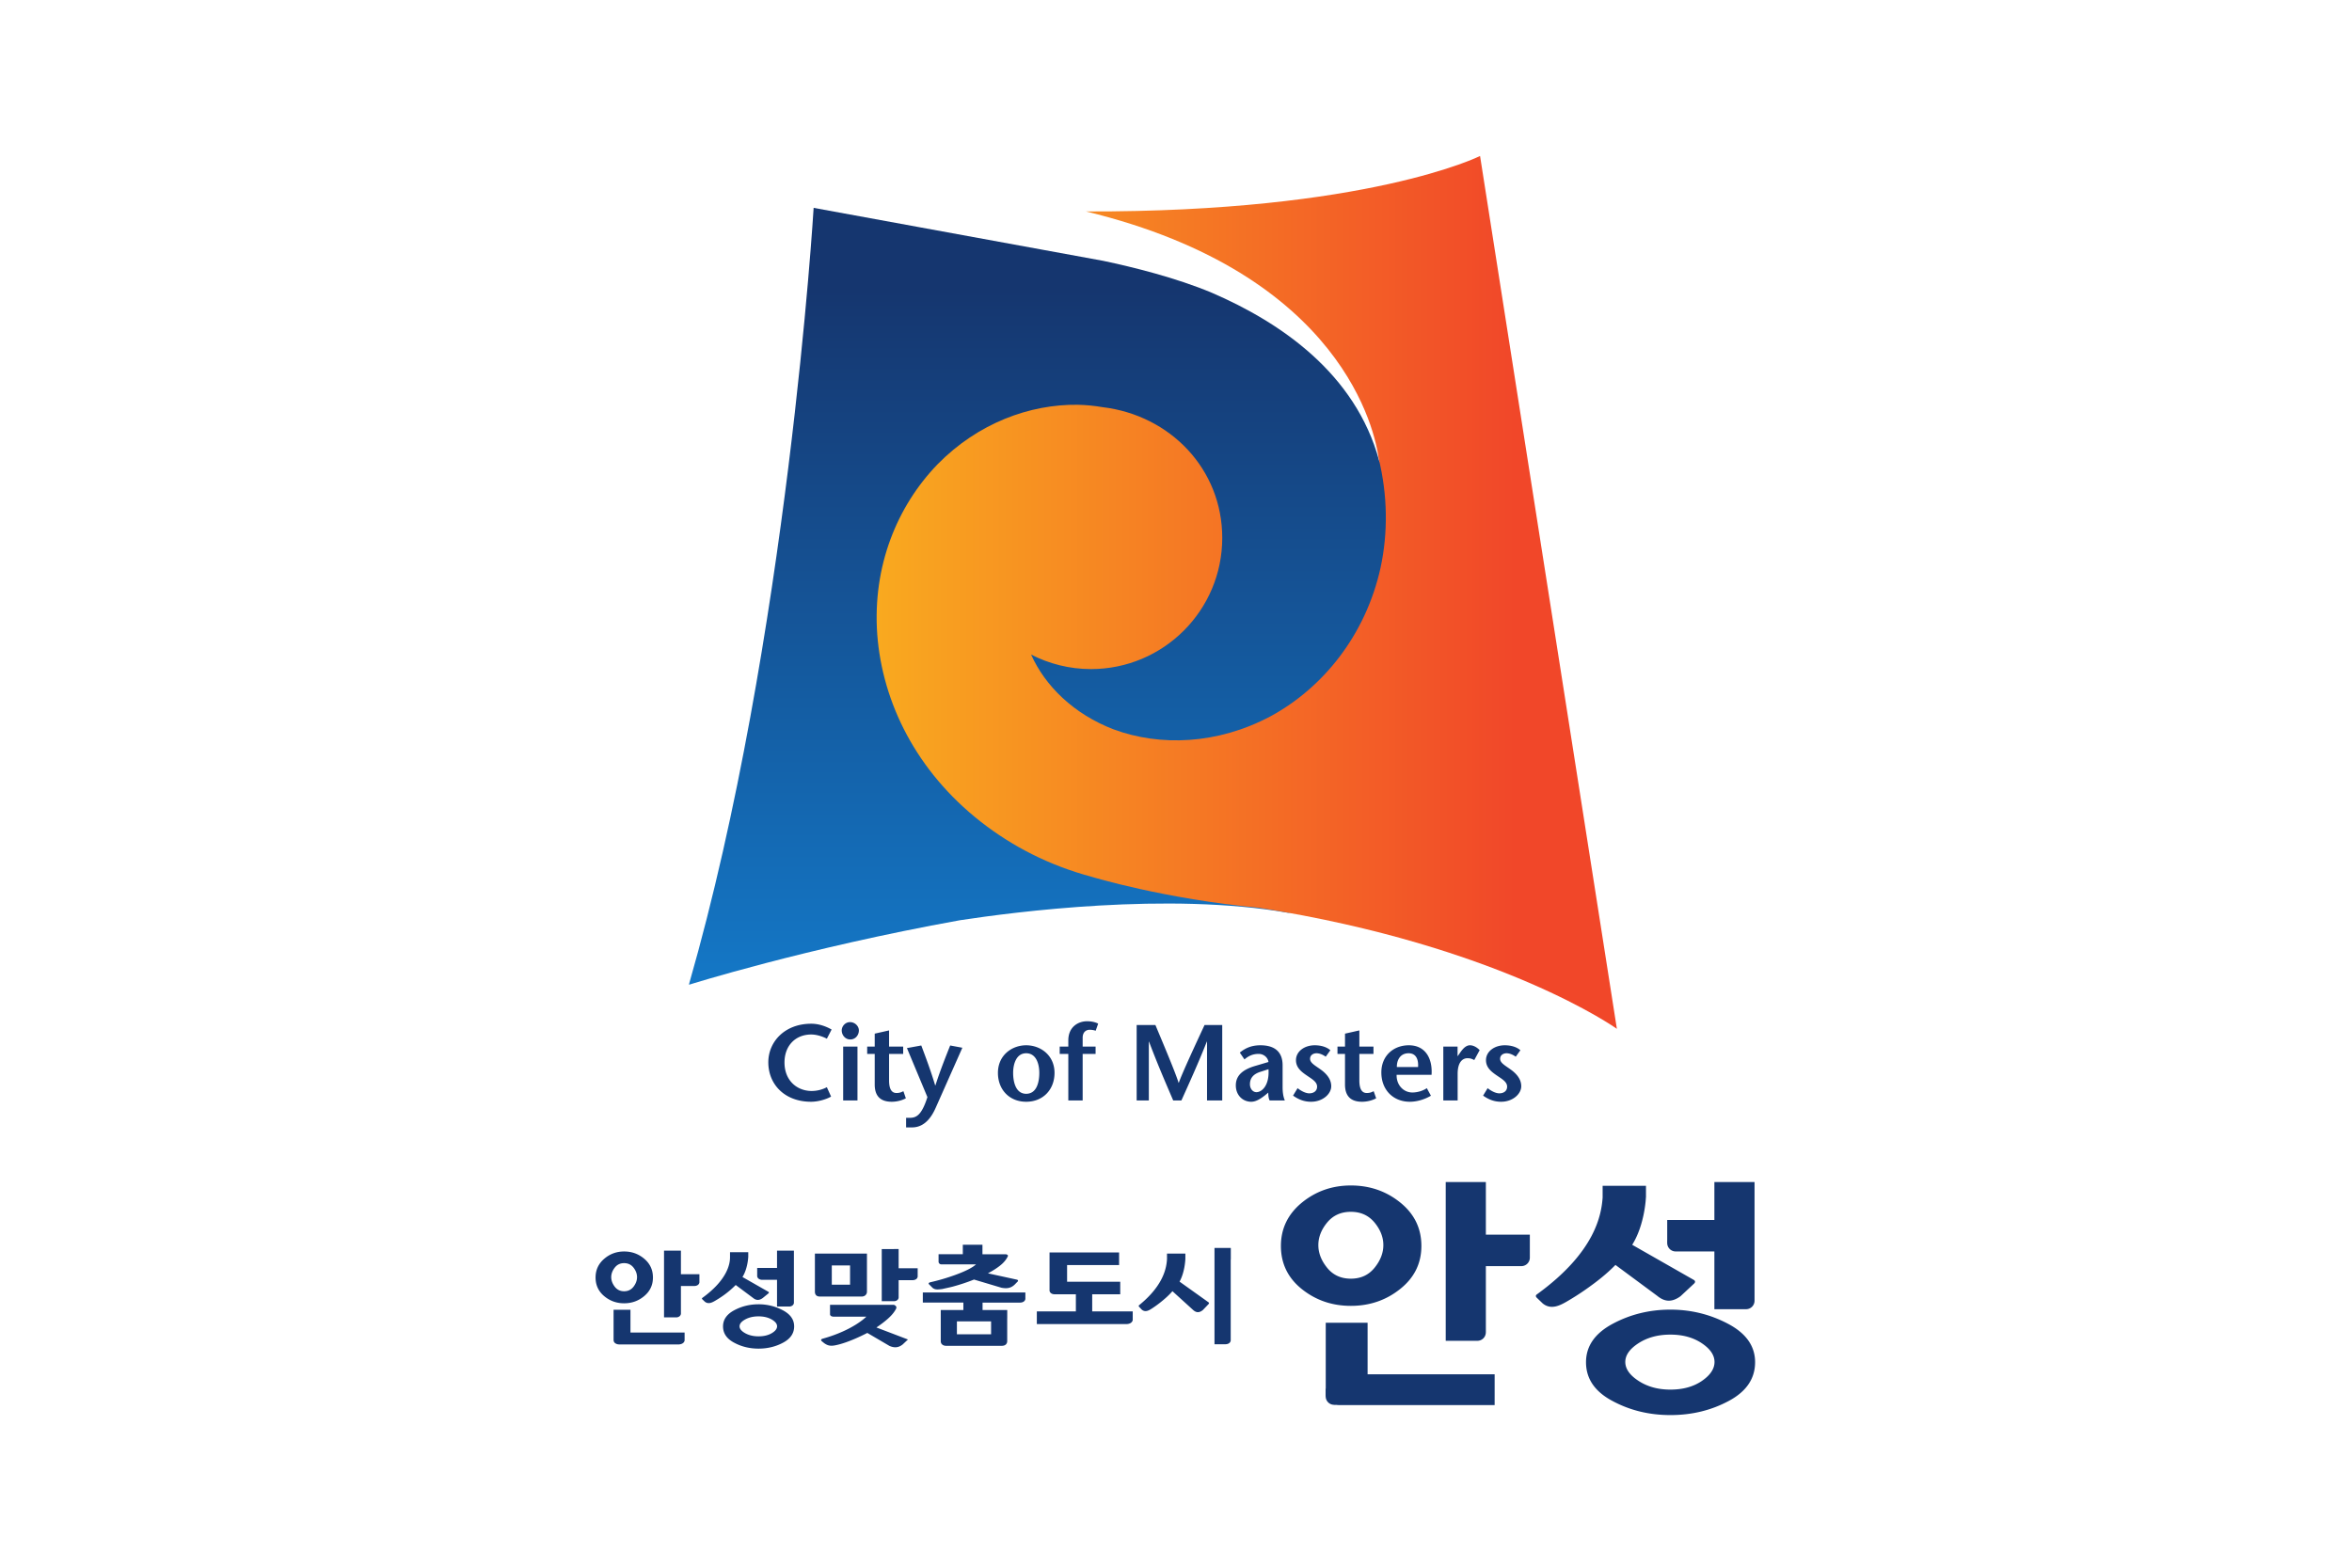 <svg xmlns="http://www.w3.org/2000/svg" width="300mm" height="200mm" viewBox="0 0 300 200"><defs><linearGradient id="b" x1="152.394" x2="152.39" y1="79.506" y2="785.521" gradientTransform="translate(169.19 522.078)scale(.287)" gradientUnits="userSpaceOnUse" spreadMethod="pad"><stop offset="0" style="stop-opacity:1;stop-color:#1478c7"/><stop offset="0.892" style="stop-opacity:1;stop-color:#15366f"/><stop offset="0.933" style="stop-opacity:1;stop-color:#15366f"/><stop offset="1" style="stop-opacity:1;stop-color:#15366f"/></linearGradient><linearGradient id="c" x1="-1051.826" x2="-387.155" y1="497.045" y2="497.045" gradientTransform="translate(463.302 504.54)scale(.287)" gradientUnits="userSpaceOnUse" spreadMethod="pad"><stop offset="0" style="stop-opacity:1;stop-color:#f9a91f"/><stop offset="0.861" style="stop-opacity:1;stop-color:#f14729"/><stop offset="1" style="stop-opacity:1;stop-color:#f14729"/></linearGradient><clipPath id="a" clipPathUnits="userSpaceOnUse"><path d="M0 841.89h595.276V0H0Z"/></clipPath></defs><path d="M488.32 226.637h-300v-200h300z" style="fill:#fff;fill-opacity:1;stroke:none;stroke-width:.306;stroke-linecap:butt;stroke-linejoin:miter;stroke-miterlimit:4;stroke-dasharray:none;stroke-opacity:1" transform="translate(-188.32 -26.637)"/><path d="m294.619 675.501-4.006 5.945c-6.103 22.486-25.356 35.677-43.192 43.376-9.261 3.884-20.39 6.633-28.043 8.247l-74.78 13.682s-6.694-111.729-32.123-200.29l-.051-.341s29.793 9.42 69.962 16.66c14.047 2.137 53.84 7.352 84.748 1.915 84.926 8.664 27.485 110.806 27.485 110.806" style="fill:url(#b);fill-opacity:1;fill-rule:nonzero;stroke:none" transform="matrix(.494 0 0 -.494 32.349 395.413)"/><path d="M259.651 565.979c62.506-9.848 92.344-31.246 92.344-31.246l-35.327 225.416s-28.97-14.533-101.752-14.326c66.601-16.12 74.705-57.216 75.58-63.814 2.323-9.54 2.416-19.176.488-28.165-3.86-17.477-14.897-31.07-28.414-38.4-13.726-7.306-28.576-7.803-40.505-3.381-10.387 3.988-17.71 11.262-21.316 19.32 4.642-2.374 9.886-3.745 15.447-3.745 18.729 0 33.906 15.178 33.906 33.892 0 17.72-13.408 31.673-30.926 33.753-2.05.35-4.186.566-6.399.614-12.353.166-25.744-4.738-36.172-15.36-10.437-10.792-16.85-26.316-15.58-43.966 1.343-17.648 10.125-35.324 26.693-48.331 8.25-6.451 17.731-11.315 28.672-14.247 0 0 18.737-5.718 43.261-8.014" style="fill:url(#c);fill-opacity:1;fill-rule:nonzero;stroke:none" transform="matrix(.494 0 0 -.494 32.349 395.413)"/><path d="M148.012 532.184c-.947.5-2.53 1.086-4.033 1.086-4.006 0-6.905-2.811-6.905-7.239 0-4.617 3.205-7.346 7.015-7.346a8.5 8.5 0 0 1 3.923.971l1.089-2.419c-1.198-.695-3.288-1.335-5.179-1.335-6.766 0-11.026 4.454-11.026 10.187 0 5.314 4.238 9.963 11.083 9.963 2.032 0 3.924-.725 5.257-1.503zM151.852 534.325c0 1.056.892 2.141 2.146 2.141 1.278 0 2.28-1.055 2.28-2.14 0-1.194-.863-2.34-2.225-2.34-1.309 0-2.201 1.146-2.201 2.34m4.064-4.175v-13.917h-3.695v13.917zM164.075 530.151h3.642v-1.89h-3.642v-6.847c0-2.286.696-3.257 1.92-3.257.803 0 1.277.22 1.78.472l.635-1.838c-1.087-.583-2.414-.89-3.64-.89-3.064 0-4.4 1.614-4.4 4.455v7.904h-1.947v1.891h1.947v3.339l3.705.835zM172.392 530.433c1.202-3.204 2.422-6.431 3.588-10.305h.061c1.252 3.874 2.537 7.1 3.814 10.305l3.144-.583-6.872-15.48c-.759-1.698-2.483-5.093-6.1-5.093h-1.555v2.475h.972c1.695 0 3.06.724 4.535 5.346l-5.288 12.661zM192.182 523.362c0 4.508 3.562 7.123 7.293 7.123 3.753 0 7.32-2.615 7.32-7.123 0-4.318-2.953-7.46-7.32-7.46-4.348 0-7.293 3.142-7.293 7.46m10.682 0c0 2.305-.802 5.064-3.39 5.064-2.535 0-3.364-2.759-3.364-5.064 0-2.45.721-5.405 3.365-5.405 2.698 0 3.39 2.955 3.39 5.405M210.356 516.234v12.026h-2.224v1.891h2.224v1.587c0 3.643 2.731 4.954 4.812 4.954.836 0 1.923-.112 2.895-.611l-.636-1.836a5.2 5.2 0 0 1-1.585.25c-.59 0-1.783-.336-1.783-2.087v-2.257h3.34v-1.89h-3.34v-12.027zM250.096 516.234h-3.924v15.195h-.054c-2.145-5.424-4.368-10.322-6.565-15.195h-2.115c-2.091 4.873-4.21 9.771-6.241 15.195h-.05v-15.195h-3.145v19.485h4.84c2.005-4.788 5.232-12.414 5.983-14.92h.054c.924 2.616 4.428 10.132 6.653 14.92h4.564zM261.15 517.571c-1.035-.805-2.28-1.67-3.566-1.67-2.168 0-3.978 1.67-3.978 4.227 0 2.647 1.92 4.15 5.15 5.07l3.282.973c-.192 1.278-1.335 2.09-2.53 2.09-1.584 0-2.695-.589-3.673-1.424l-1.201 1.757c1.725 1.417 3.422 1.891 5.341 1.891 2.563 0 5.71-.834 5.71-5.18v-5.675c0-1.113.137-2.42.583-3.396h-3.926c-.276.475-.358 1.281-.358 2.033zm-1.175 6.067c-1.801-.555-2.723-1.61-2.723-3.2 0-1.226.776-2.061 1.665-2.061 1.482 0 3.4 1.835 3.121 5.93zM276.82 527.533c-.837.611-1.704.893-2.368.893-.835 0-1.675-.474-1.675-1.421 0-1.112 1.34-1.752 2.9-2.895 1.974-1.471 2.566-2.923 2.566-4.202 0-1.951-2.147-4.006-5.208-4.006-1.92 0-3.345.668-4.652 1.583l1.172 1.925c.831-.671 2.035-1.337 3.034-1.337 1.052 0 2.003.556 2.003 1.725 0 1.31-1.45 2.033-2.782 2.977-1.592 1.081-2.671 2.147-2.671 3.87 0 2.199 2.111 3.84 4.838 3.84 1.535 0 3.03-.39 4.038-1.281zM285.503 530.151h3.644v-1.89h-3.644v-6.847c0-2.286.692-3.257 1.919-3.257.807 0 1.275.22 1.777.472l.646-1.838c-1.083-.583-2.423-.89-3.65-.89-3.055 0-4.398 1.614-4.398 4.455v7.904h-1.943v1.891h1.943v3.339l3.706.835zM295.126 522.859c-.08-2.62 1.76-4.564 4.064-4.564 1.37 0 2.813.474 3.733 1.115l1.06-1.953c-1.894-1.111-3.87-1.555-5.459-1.555-4.201 0-7.344 2.978-7.344 7.573 0 4.281 3.115 7.01 7.097 7.01 4.338 0 6.149-3.48 5.87-7.626zm5.537 2.003c.142 2.119-.61 3.564-2.443 3.564-2.115 0-3.067-1.699-3.034-3.564zM310.86 527.7h.051l.752 1.086c.443.582 1.253 1.7 2.39 1.7.836 0 1.732-.45 2.512-1.255l-1.392-2.558c-.615.308-1.008.472-1.755.472-1.28 0-2.537-1.028-2.537-4.037v-6.874h-3.702v13.917h3.68zM325.884 527.533c-.836.611-1.7.893-2.365.893-.835 0-1.671-.474-1.671-1.421 0-1.112 1.338-1.752 2.888-2.895 1.982-1.471 2.568-2.923 2.568-4.202 0-1.951-2.14-4.006-5.202-4.006-1.923 0-3.343.668-4.65 1.583l1.171 1.925c.836-.671 2.03-1.337 3.031-1.337 1.055 0 2.001.556 2.001 1.725 0 1.31-1.445 2.033-2.781 2.977-1.587 1.081-2.675 2.147-2.675 3.87 0 2.199 2.123 3.84 4.846 3.84 1.533 0 3.039-.39 4.034-1.281zM144.924 466.837c0-.405.122-.707.34-.927.221-.215.553-.316.994-.316h10.689q.657 0 1.037.362.376.369.378.88v9.856h-13.438zm9.078 1.82h-4.717v4.969h4.717zM296.05 467.557c3.65 2.903 5.468 6.613 5.468 11.103 0 4.55-1.818 8.287-5.468 11.227-3.624 2.93-7.886 4.393-12.742 4.393-4.826 0-9.032-1.48-12.652-4.433-3.6-2.963-5.407-6.69-5.407-11.187 0-4.542 1.807-8.26 5.407-11.143 3.62-2.887 7.826-4.326 12.652-4.326 4.856 0 9.118 1.455 12.742 4.366m-18.863 5.465c-1.517 1.87-2.273 3.827-2.273 5.862s.756 3.98 2.273 5.825c1.521 1.839 3.554 2.767 6.12 2.767 2.562 0 4.587-.928 6.114-2.767 1.52-1.846 2.275-3.79 2.275-5.825s-.756-3.992-2.275-5.862c-1.527-1.875-3.552-2.81-6.115-2.81-2.565 0-4.598.935-6.119 2.81M380.75 458.53c-4.618 2.454-9.607 3.686-14.94 3.686-5.405 0-10.384-1.232-14.95-3.687-4.553-2.455-6.835-5.749-6.835-9.893 0-4.242 2.257-7.574 6.803-9.993 4.518-2.443 9.524-3.659 14.983-3.659 5.527 0 10.54 1.216 15.086 3.659 4.519 2.419 6.786 5.75 6.786 9.993 0 4.144-2.303 7.438-6.933 9.893m-6.812-14.73c-2.173-1.486-4.89-2.237-8.137-2.237-3.179 0-5.905.75-8.193 2.238-2.298 1.487-3.441 3.123-3.441 4.9 0 1.767 1.143 3.384 3.441 4.863 2.288 1.468 5.014 2.2 8.193 2.2q4.761.001 8.076-2.2c2.224-1.479 3.326-3.096 3.326-4.863 0-1.777-1.09-3.413-3.265-4.9M160.808 457.61c1.14.763 2.167 1.538 3.066 2.353.902.81 1.556 1.617 1.98 2.425.432.765-.532 1.069-.532 1.069H148.83v-2.483c.034-.226.215-.545.92-.578h8.45s-3.346-3.494-11.351-5.707c-.09-.034-.604-.242-.144-.618l-.013-.004.686-.551c.613-.4 1.279-.814 2.756-.52 3.509.644 8.325 3.206 8.325 3.206l5.725-3.358c1.34-.584 2.408-.434 3.434.406l1.333 1.253zM166.545 477.866v-4.97h4.915v-2.172c-.037-.245-.219-.8-1.157-.892h-3.758V465.3c-.03-.216-.184-.785-1.07-.905h-3.29v13.467zM183.26 464.04v-1.933h-5.84v-8.015c0-.408.143-.704.402-.908q.392-.312.998-.312h14.335c.47 0 .819.116 1.057.334.242.226.364.518.364.886v5.72c0 .069.007.16.01.243v2.052h-6.372v1.92h9.627c1.164.02 1.384.67 1.424.94v1.686H172.79v-2.614zm7.156-4.854v-3.334h-8.826v3.334zM188.186 476.519v2.455h-5.07v-2.442h-6.26v-1.97a.706.706 0 0 1 .656-.652h9.02c-.945-.864-2.745-1.783-5.405-2.745a54 54 0 0 0-6.49-1.901c-.06-.016-.465-.16-.305-.448l.997-.998c.64-.464 1.17-.45 2.513-.273.706.174 1.784.38 2.683.618a50 50 0 0 1 5.484 1.822l7.134-2.129c.932-.14 2.18-.327 3.378.842l.67.686h-.001c.349.284.136.471-.03.56l-7.562 1.649c1.189.622 2.216 1.27 3.142 2 .922.724 1.58 1.514 1.983 2.364.085.178.052.328-.12.42a.83.83 0 0 1-.477.142zM202.227 461.756v-3.267h23.28c1.1.094 1.402.654 1.48 1.028v2.239h-10.463v4.426h7.236v3.24h-13.719v4.312h13.427v3.24h-17.96v-9.877a.97.97 0 0 1 .353-.614c.252-.206.581-.301.98-.301h5.467v-4.426zM252.183 478.147h-4.084v-24.874h2.764c1.224.025 1.398.735 1.424.978v20.732c0 .082.016.186.026.279v2.872zM348.315 491.162c-.322-4.374-1.801-13.962-16.82-24.892h-.002a8 8 0 0 0-.256-.192c-.176-.177-.288-.464.132-.844l1.48-1.423c2.176-1.748 4.498-.492 6.268.528a67 67 0 0 1 4.846 3.096c2.869 2.017 5.304 3.917 7.665 6.325l10.734-7.943c1.604-1.31 3.46-2.032 6.062-.14l3.458 3.221c.524.466.248.798.044.952l-15.972 9.11c3.24 5.175 3.53 12.098 3.53 12.098.004.04-.007.066-.005.104h.029v3.038h-11.193zM235.836 475.245c-.135-2.079-.761-6.63-7.128-11.822h-.002l-.108-.092c-.076-.084-.122-.22.056-.4l.628-.675c.921-.832 1.905-.236 2.655.249.687.448 1.373.933 2.057 1.472 1.215.958 2.246 1.859 3.248 3.004l5.281-4.801c.682-.624 1.468-.968 2.571-.069l1.466 1.532c.223.22.106.376.018.452l-7.5 5.355c1.37 2.457 1.494 5.747 1.494 5.747 0 .018-.004.03-.002.048h.01v1.443h-4.744zM100.875 465.733q2.232 1.88 2.231 4.78.001 2.935-2.231 4.833c-1.483 1.258-3.222 1.888-5.207 1.888-1.971 0-3.688-.633-5.168-1.909-1.468-1.271-2.208-2.875-2.208-4.811 0-1.955.74-3.557 2.208-4.796 1.48-1.243 3.197-1.864 5.168-1.864 1.985 0 3.724.625 5.207 1.88m-7.634 2.407q-.903 1.183-.905 2.466c0 .86.304 1.671.905 2.452.604.773 1.41 1.163 2.428 1.163 1.017 0 1.821-.39 2.426-1.163.604-.78.903-1.592.903-2.452q0-1.283-.903-2.466c-.605-.784-1.41-1.18-2.426-1.18-1.018 0-1.824.396-2.428 1.18M136.65 462.048a13.24 13.24 0 0 1-6.281 1.549c-2.274 0-4.37-.52-6.288-1.55q-2.877-1.546-2.877-4.161c0-1.783.95-3.187 2.86-4.202 1.9-1.028 4.005-1.54 6.305-1.54 2.322 0 4.43.512 6.343 1.54 1.9 1.015 2.853 2.419 2.853 4.202 0 1.743-.966 3.13-2.915 4.162m-2.865-5.915c-.914-.54-2.058-.813-3.422-.813-1.338 0-2.483.273-3.447.813q-1.446.812-1.445 1.778c0 .642.48 1.228 1.445 1.766.964.531 2.11.8 3.447.8q2.003-.002 3.395-.8c.934-.538 1.4-1.124 1.4-1.766q0-.965-1.373-1.778M92.942 454.423q.002-.601.445-.894a1.78 1.78 0 0 1 1.003-.298h15.448c1.069.092 1.366.64 1.444 1.008v2.055h-13.98v5.88h-4.36zM110.33 477.456v-6.09h4.775v-2.13c-.04-.248-.227-.824-1.19-.914h-3.585v-7.182c-.028-.224-.186-.806-1.101-.927h-3.26v17.243zM135.145 477.456v-4.48h-5.122v-2.147c.039-.245.225-.82 1.188-.913h3.934v-6.901h3.26c.913.12 1.07.702 1.1.927v13.514z" style="fill:#15366f;fill-opacity:1;fill-rule:nonzero;stroke:none" transform="matrix(.494 0 0 -.494 32.349 395.413)"/><path d="M123.007 475.773c.022-1.819-.757-5.869-7.071-10.473h-.001a1 1 0 0 1-.108-.078c-.076-.072-.123-.196.053-.356l.625-.6c.915-.733 1.889-.203 2.637.224.68.396 1.36.828 2.038 1.304a24 24 0 0 1 3.298 2.786l4.43-3.306c.673-.555 1.453-.86 2.551-.06l1.46 1.191c.222.197.104.34.02.405l-6.716 3.83c1.362 2.178 1.482 5.092 1.482 5.092v.042h.012v1.277h-4.71zM387.54 464.509v30.655h-10.37v-9.796h-12.18v-5.265h-.007v-.68h.006c0-1.2.966-2.17 2.161-2.179h.626l.04-.008h9.354v-14.905h8.258a2.185 2.185 0 0 1 2.111 2.178zM329.522 475.637v5.94h-11.354v13.587h-10.365v-41h8.174v.003c1.207 0 2.182.978 2.182 2.184h.007l.002.02v17.075h8.528l.022.004h.62l.001.004c1.204 0 2.184.978 2.184 2.183zM287.632 458.83h-10.809v-17.015h-.036v-1.997h.02c0-1.206.978-2.183 2.183-2.183l.004-.02h.62q.319-.048.652-.048h40.167v2.393l.002.004v5.546h-32.803z" style="fill:#15366f;fill-opacity:1;fill-rule:nonzero;stroke:none" transform="matrix(.494 0 0 -.494 32.349 395.413)"/></svg>